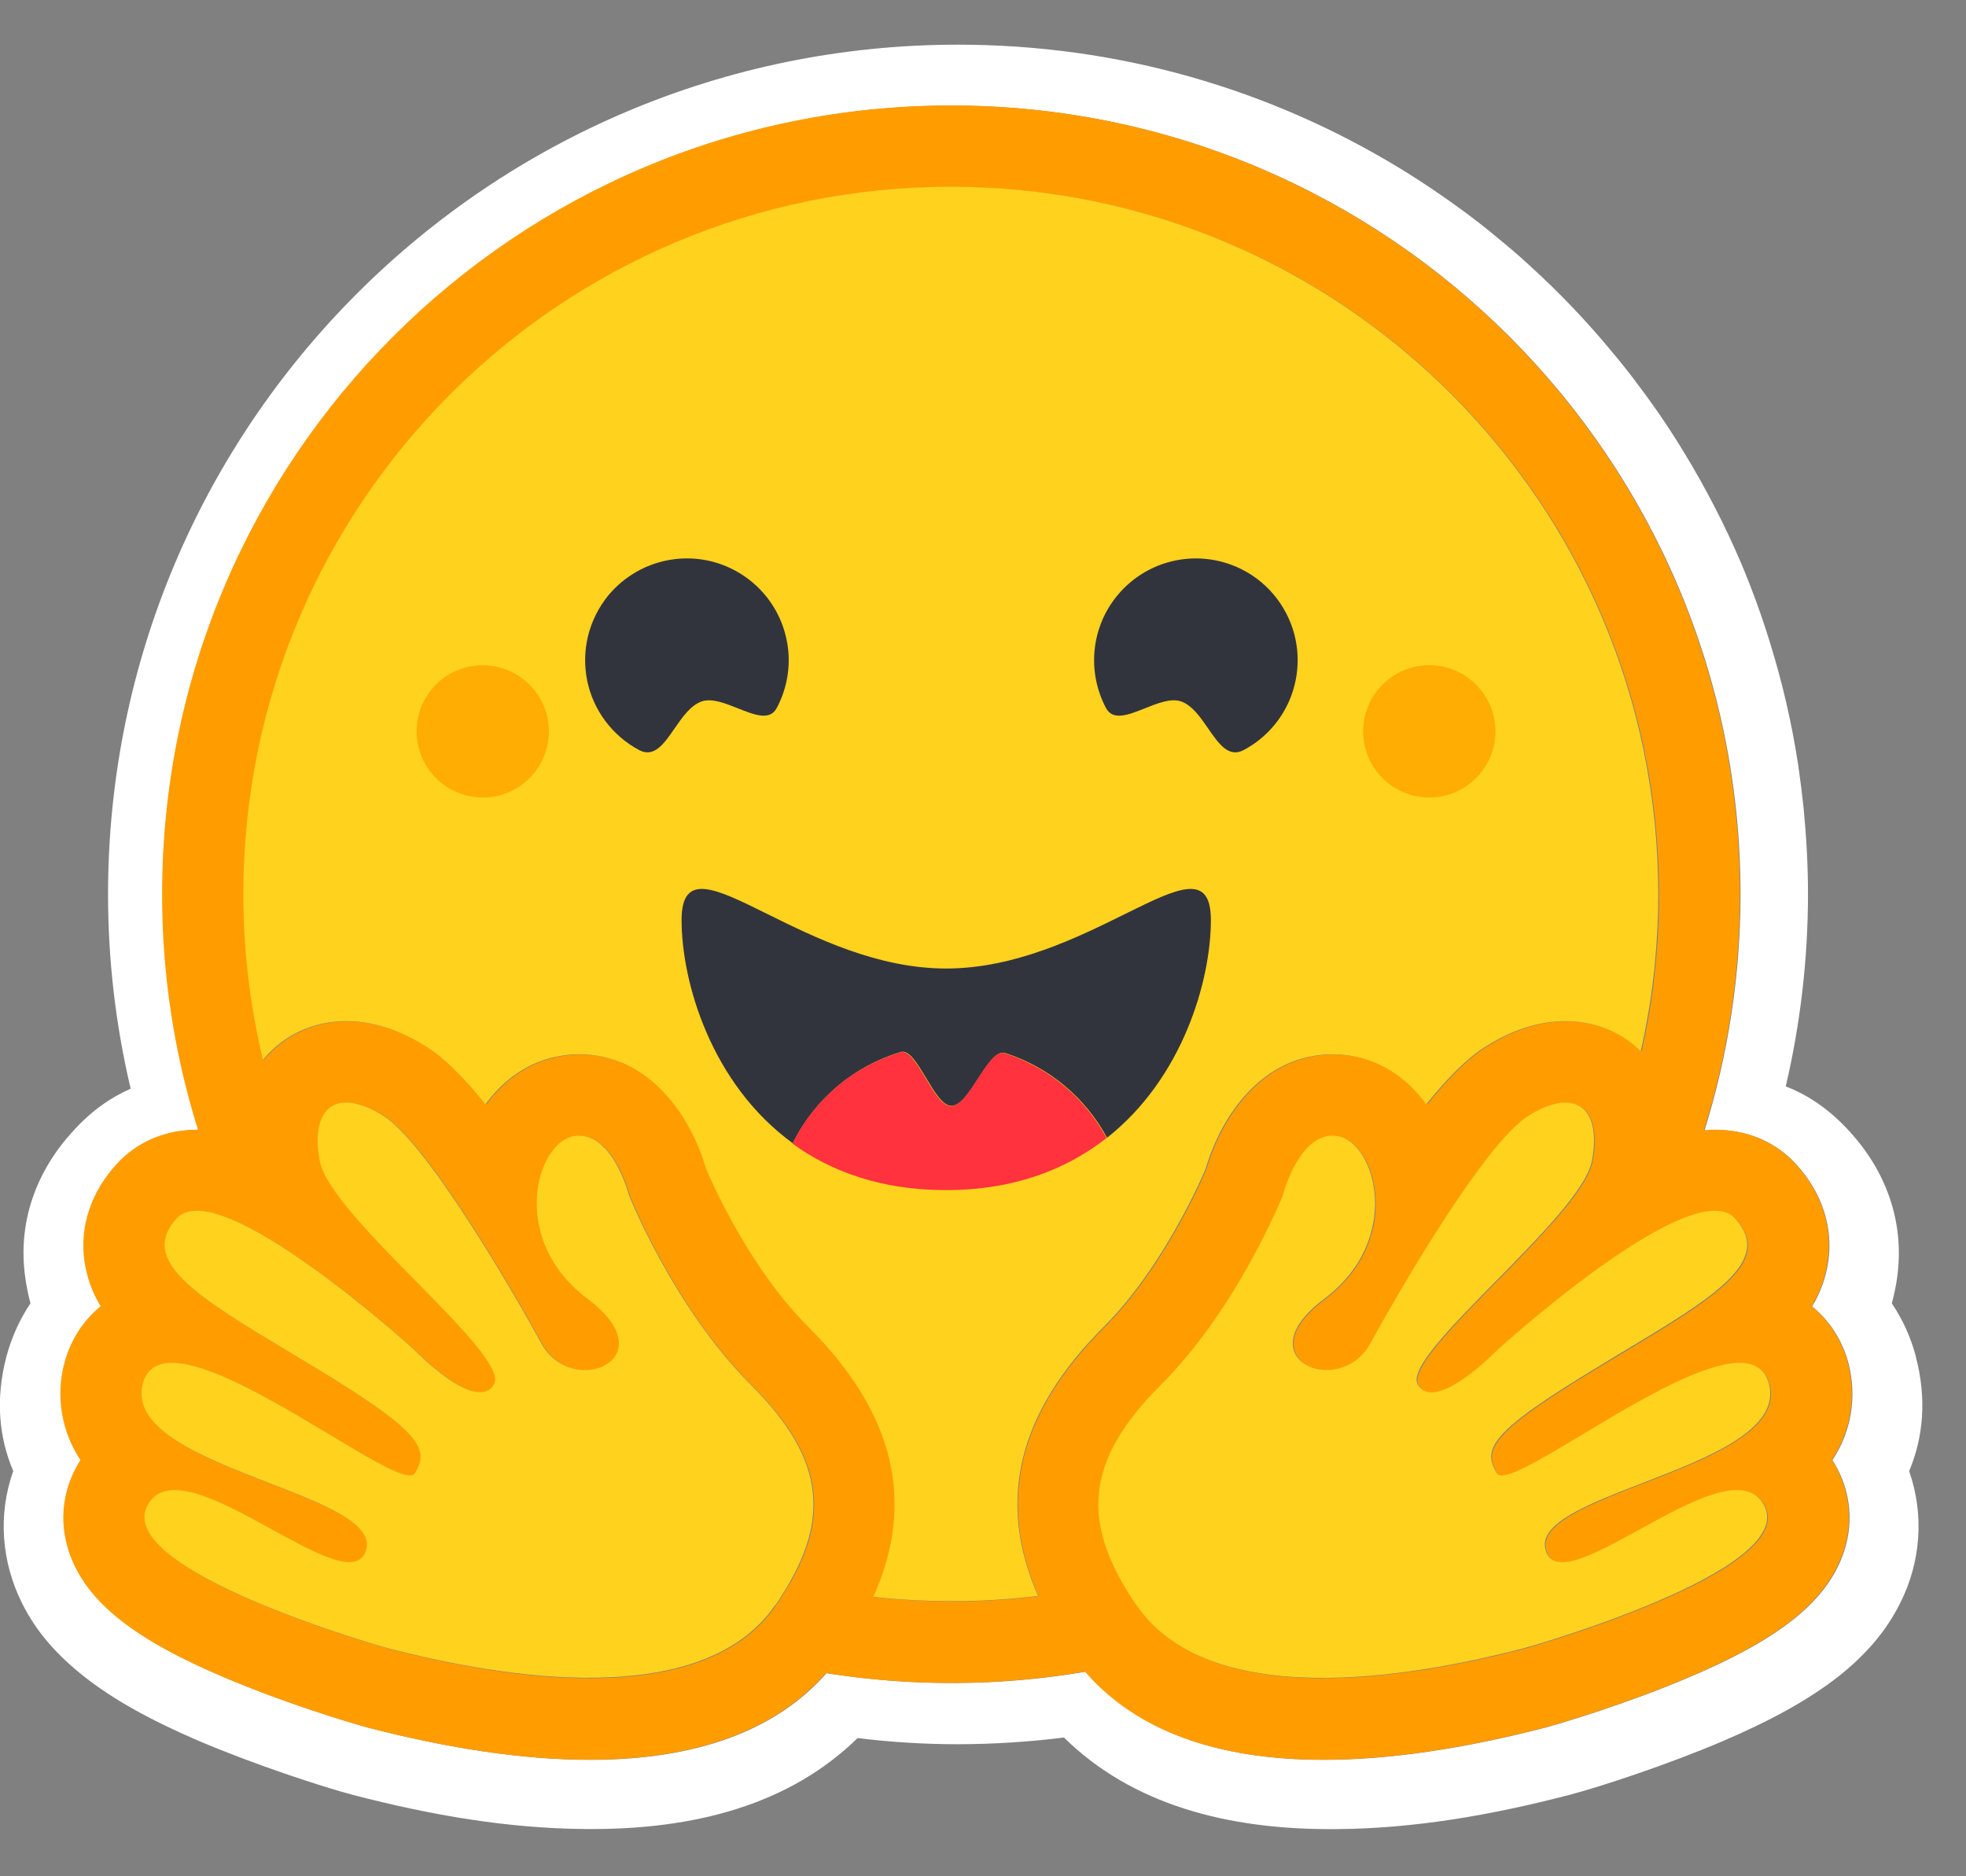<svg width="22" height="21" viewBox="0 0 22 21" fill="none" xmlns="http://www.w3.org/2000/svg">
<rect x="0" y="0" width="22" height="21" fill="#808080" stroke="none"/>
<g clip-path="url(#clip0_961_1393)">
<path d="M21.439 15.182C21.383 14.97 21.292 14.769 21.17 14.587C21.196 14.491 21.216 14.394 21.23 14.296C21.316 13.671 21.1 13.1 20.692 12.658C20.471 12.416 20.234 12.257 19.983 12.159C20.148 11.454 20.231 10.733 20.232 10.01C20.232 9.68 20.213 9.356 20.182 9.037C20.165 8.878 20.145 8.719 20.122 8.561C20.051 8.094 19.944 7.633 19.803 7.181C19.712 6.885 19.605 6.593 19.485 6.306C19.304 5.883 19.093 5.472 18.854 5.079C18.696 4.817 18.525 4.564 18.341 4.321C18.251 4.198 18.156 4.078 18.058 3.961C17.768 3.608 17.453 3.277 17.115 2.97C17.003 2.866 16.887 2.767 16.769 2.671C16.652 2.573 16.533 2.479 16.411 2.388C16.166 2.206 15.913 2.035 15.652 1.876C14.213 1.002 12.525 0.5 10.72 0.5C5.467 0.5 1.209 4.758 1.209 10.011C1.209 10.743 1.294 11.473 1.462 12.185C1.236 12.284 1.02 12.436 0.82 12.657C0.412 13.099 0.195 13.669 0.282 14.293C0.295 14.392 0.315 14.49 0.341 14.587C0.219 14.769 0.129 14.97 0.072 15.182C-0.053 15.658 -0.012 16.088 0.148 16.464C-0.026 16.956 0.018 17.48 0.243 17.936C0.407 18.269 0.642 18.526 0.931 18.756C1.275 19.03 1.706 19.262 2.225 19.485C2.845 19.749 3.601 19.997 3.945 20.088C4.833 20.319 5.685 20.464 6.549 20.471C7.779 20.483 8.839 20.194 9.597 19.453C9.97 19.499 10.345 19.522 10.72 19.522C11.117 19.521 11.513 19.496 11.906 19.447C12.663 20.192 13.726 20.484 14.961 20.472C15.824 20.465 16.676 20.319 17.562 20.089C17.908 19.998 18.664 19.75 19.284 19.485C19.804 19.262 20.234 19.03 20.581 18.757C20.868 18.527 21.102 18.269 21.266 17.937C21.494 17.481 21.535 16.957 21.364 16.465C21.522 16.088 21.563 15.658 21.438 15.182L21.439 15.182ZM20.558 16.432C20.732 16.763 20.743 17.137 20.589 17.486C20.355 18.014 19.776 18.43 18.648 18.877C17.948 19.155 17.306 19.333 17.301 19.334C16.374 19.575 15.536 19.697 14.811 19.697C13.609 19.697 12.715 19.365 12.148 18.711C11.189 18.874 10.21 18.879 9.249 18.727C8.682 19.371 7.793 19.697 6.601 19.697C5.876 19.697 5.038 19.575 4.111 19.334C4.105 19.333 3.464 19.155 2.764 18.877C1.637 18.43 1.057 18.015 0.823 17.486C0.669 17.137 0.68 16.763 0.854 16.432C0.871 16.401 0.888 16.371 0.906 16.342C0.802 16.185 0.731 16.008 0.7 15.821C0.669 15.635 0.678 15.444 0.726 15.262C0.795 14.998 0.938 14.779 1.133 14.622C1.039 14.468 0.978 14.297 0.952 14.118C0.896 13.73 1.025 13.343 1.315 13.027C1.54 12.781 1.859 12.646 2.212 12.646H2.222C1.956 11.792 1.821 10.903 1.821 10.009C1.821 5.134 5.774 1.182 10.649 1.182C15.525 1.182 19.477 5.134 19.477 10.009C19.477 10.905 19.341 11.797 19.074 12.652C19.116 12.648 19.158 12.646 19.199 12.646C19.552 12.646 19.871 12.781 20.096 13.027C20.386 13.342 20.515 13.73 20.459 14.118C20.433 14.296 20.372 14.468 20.278 14.622C20.473 14.779 20.616 14.998 20.686 15.262C20.733 15.444 20.742 15.635 20.711 15.821C20.68 16.007 20.61 16.185 20.505 16.342C20.523 16.371 20.541 16.401 20.557 16.431L20.558 16.432Z" fill="white"/>
<path d="M20.498 16.34C20.603 16.183 20.673 16.006 20.704 15.819C20.735 15.633 20.727 15.443 20.679 15.26C20.61 14.997 20.466 14.777 20.272 14.62C20.365 14.466 20.427 14.295 20.452 14.116C20.509 13.728 20.38 13.341 20.09 13.025C19.864 12.779 19.546 12.644 19.192 12.644C19.151 12.644 19.11 12.646 19.067 12.65C19.335 11.795 19.47 10.904 19.47 10.007C19.47 5.132 15.517 1.18 10.642 1.18C5.767 1.18 1.814 5.131 1.814 10.007C1.813 10.901 1.948 11.79 2.215 12.644H2.205C1.852 12.644 1.533 12.779 1.308 13.025C1.018 13.34 0.889 13.728 0.945 14.117C0.971 14.295 1.032 14.466 1.126 14.62C0.932 14.778 0.788 14.997 0.719 15.26C0.671 15.443 0.662 15.634 0.694 15.82C0.725 16.006 0.795 16.184 0.9 16.341C0.881 16.37 0.864 16.4 0.848 16.43C0.673 16.762 0.662 17.136 0.816 17.484C1.049 18.013 1.63 18.429 2.757 18.876C3.457 19.154 4.099 19.331 4.104 19.333C5.031 19.573 5.87 19.695 6.595 19.695C7.786 19.695 8.675 19.369 9.243 18.726C10.203 18.878 11.182 18.872 12.141 18.709C12.708 19.364 13.603 19.695 14.804 19.695C15.529 19.695 16.368 19.573 17.294 19.333C17.3 19.331 17.941 19.154 18.642 18.876C19.769 18.429 20.348 18.013 20.582 17.484C20.736 17.136 20.725 16.762 20.551 16.43C20.535 16.399 20.517 16.369 20.499 16.341L20.498 16.34ZM8.841 17.717C8.792 17.803 8.74 17.886 8.684 17.967C8.537 18.182 8.344 18.346 8.12 18.468C7.692 18.702 7.15 18.784 6.599 18.784C5.73 18.784 4.837 18.58 4.338 18.45C4.313 18.444 1.274 17.585 1.659 16.854C1.723 16.731 1.83 16.682 1.964 16.682C2.506 16.682 3.492 17.489 3.916 17.489C4.011 17.489 4.078 17.449 4.105 17.35C4.286 16.702 1.359 16.43 1.606 15.491C1.649 15.325 1.767 15.257 1.933 15.257C2.649 15.257 4.257 16.517 4.594 16.517C4.619 16.517 4.638 16.51 4.648 16.494L4.652 16.487C4.81 16.226 4.719 16.037 3.638 15.374L3.534 15.311C2.345 14.591 1.509 14.158 1.984 13.641C2.039 13.581 2.116 13.555 2.21 13.555C2.322 13.555 2.457 13.592 2.606 13.655C3.234 13.919 4.105 14.642 4.469 14.957C4.527 15.007 4.583 15.057 4.64 15.107C4.64 15.107 5.101 15.586 5.379 15.586C5.443 15.586 5.498 15.561 5.534 15.499C5.732 15.166 3.7 13.626 3.585 12.991C3.508 12.56 3.64 12.342 3.884 12.342C4 12.342 4.142 12.392 4.299 12.491C4.785 12.799 5.723 14.411 6.066 15.038C6.181 15.248 6.378 15.336 6.555 15.336C6.906 15.336 7.181 14.987 6.587 14.544C5.695 13.876 6.008 12.785 6.434 12.718C6.452 12.715 6.47 12.713 6.489 12.713C6.876 12.713 7.047 13.381 7.047 13.381C7.047 13.381 7.547 14.638 8.408 15.498C9.189 16.278 9.297 16.919 8.843 17.717L8.841 17.717ZM11.623 17.864L11.578 17.87L11.502 17.878C11.462 17.883 11.422 17.887 11.382 17.89L11.342 17.894L11.307 17.897L11.256 17.901C11.237 17.902 11.219 17.904 11.2 17.905L11.144 17.909L11.132 17.909L11.088 17.912L11.069 17.913L11.017 17.916L10.956 17.918L10.901 17.92L10.864 17.921H10.845C10.834 17.921 10.822 17.922 10.811 17.922H10.793C10.781 17.922 10.77 17.922 10.758 17.922L10.712 17.923H10.646C10.595 17.923 10.544 17.922 10.493 17.921L10.451 17.921C10.44 17.921 10.428 17.92 10.416 17.919L10.372 17.918L10.318 17.916L10.269 17.914L10.256 17.913L10.21 17.911C10.197 17.91 10.184 17.91 10.171 17.909L10.14 17.907C10.103 17.905 10.065 17.902 10.027 17.899L9.987 17.896L9.937 17.892L9.878 17.886C9.846 17.883 9.813 17.88 9.78 17.876H9.779C10.256 16.811 10.015 15.816 9.05 14.853C8.417 14.221 7.996 13.288 7.909 13.084C7.733 12.477 7.265 11.803 6.488 11.803C6.422 11.803 6.357 11.808 6.292 11.819C5.951 11.872 5.654 12.068 5.441 12.363C5.212 12.078 4.989 11.851 4.788 11.723C4.484 11.53 4.18 11.432 3.885 11.432C3.516 11.432 3.186 11.584 2.956 11.858L2.951 11.865L2.938 11.811L2.937 11.809C2.894 11.622 2.857 11.433 2.827 11.243C2.827 11.242 2.827 11.241 2.826 11.239L2.82 11.197L2.81 11.127C2.807 11.107 2.804 11.088 2.802 11.069C2.799 11.05 2.797 11.03 2.794 11.011C2.789 10.973 2.785 10.936 2.781 10.898L2.78 10.893C2.771 10.808 2.763 10.723 2.756 10.638L2.752 10.589C2.751 10.576 2.75 10.562 2.749 10.548C2.749 10.545 2.749 10.542 2.749 10.539L2.745 10.485C2.744 10.465 2.743 10.445 2.742 10.425L2.739 10.366L2.737 10.315L2.737 10.299L2.735 10.251L2.734 10.21C2.734 10.194 2.733 10.178 2.733 10.162L2.732 10.111C2.732 10.094 2.732 10.077 2.732 10.06C2.731 10.043 2.732 10.025 2.732 10.008C2.732 5.637 6.276 2.093 10.648 2.093C15.021 2.093 18.565 5.637 18.565 10.008V10.111C18.565 10.128 18.565 10.145 18.564 10.162C18.564 10.176 18.564 10.19 18.563 10.204C18.563 10.217 18.563 10.229 18.562 10.242C18.562 10.257 18.561 10.273 18.561 10.289V10.291L18.556 10.395L18.556 10.406L18.553 10.458L18.551 10.499C18.545 10.596 18.537 10.694 18.528 10.791V10.792C18.526 10.81 18.524 10.828 18.522 10.847L18.508 10.973L18.503 11.016L18.497 11.066C18.494 11.084 18.492 11.102 18.489 11.12L18.48 11.181L18.473 11.229L18.464 11.284C18.462 11.302 18.458 11.32 18.455 11.338C18.451 11.356 18.449 11.374 18.446 11.392C18.439 11.428 18.433 11.463 18.426 11.499C18.412 11.571 18.398 11.642 18.382 11.713C18.378 11.73 18.374 11.748 18.37 11.766C18.148 11.549 17.852 11.431 17.527 11.431C17.232 11.431 16.928 11.529 16.624 11.722C16.423 11.85 16.2 12.077 15.97 12.362C15.758 12.067 15.46 11.871 15.12 11.818C15.055 11.807 14.99 11.802 14.924 11.802C14.147 11.802 13.679 12.476 13.502 13.083C13.415 13.288 12.994 14.22 12.361 14.854C11.397 15.814 11.153 16.805 11.623 17.865L11.623 17.864ZM19.796 15.732L19.792 15.742C19.79 15.748 19.788 15.754 19.786 15.759C19.773 15.79 19.757 15.818 19.739 15.846C19.722 15.872 19.703 15.896 19.682 15.92C19.677 15.925 19.673 15.931 19.667 15.936C19.66 15.944 19.652 15.952 19.644 15.96C19.504 16.099 19.289 16.221 19.047 16.334C19.02 16.346 18.992 16.358 18.963 16.371L18.936 16.383C18.898 16.4 18.859 16.416 18.821 16.432L18.763 16.456C18.626 16.512 18.487 16.566 18.35 16.618L18.292 16.641L18.235 16.663C18.196 16.678 18.159 16.693 18.121 16.708L18.066 16.731L18.011 16.753L17.984 16.764C17.967 16.772 17.949 16.779 17.932 16.787C17.531 16.958 17.243 17.133 17.303 17.351C17.305 17.357 17.307 17.363 17.309 17.368C17.314 17.384 17.322 17.399 17.331 17.414C17.336 17.422 17.343 17.43 17.35 17.438C17.421 17.512 17.55 17.5 17.714 17.441C17.727 17.436 17.741 17.431 17.755 17.426C17.764 17.422 17.773 17.419 17.783 17.415L17.797 17.409C17.834 17.393 17.874 17.375 17.914 17.356C17.924 17.351 17.935 17.347 17.945 17.341C18.145 17.244 18.371 17.112 18.596 16.992C18.631 16.974 18.665 16.955 18.699 16.938C18.756 16.909 18.812 16.881 18.87 16.854C19.082 16.754 19.282 16.683 19.444 16.683C19.519 16.683 19.586 16.698 19.641 16.734L19.65 16.74C19.685 16.764 19.715 16.796 19.736 16.832C19.741 16.839 19.745 16.847 19.749 16.854C19.828 17.005 19.762 17.162 19.606 17.315C19.457 17.462 19.224 17.606 18.96 17.74C18.94 17.75 18.921 17.759 18.901 17.769C18.114 18.155 17.084 18.446 17.07 18.45C16.795 18.521 16.402 18.615 15.96 18.685L15.895 18.695L15.884 18.696C15.784 18.711 15.683 18.724 15.582 18.736L15.573 18.737C15.387 18.759 15.201 18.773 15.014 18.779H15.011C14.943 18.782 14.875 18.783 14.808 18.783H14.73C14.627 18.782 14.523 18.777 14.421 18.769C14.418 18.769 14.416 18.769 14.413 18.768C14.313 18.761 14.213 18.749 14.114 18.733L14.038 18.721C14.027 18.718 14.015 18.716 14.004 18.714L14.001 18.713C13.965 18.707 13.929 18.699 13.893 18.691C13.872 18.686 13.851 18.681 13.831 18.676L13.819 18.672C13.808 18.67 13.798 18.667 13.788 18.665L13.783 18.663L13.75 18.654L13.715 18.644L13.711 18.642L13.681 18.633L13.646 18.622C13.637 18.619 13.628 18.616 13.618 18.613L13.598 18.605C13.578 18.599 13.558 18.591 13.539 18.584L13.52 18.577L13.505 18.57C13.475 18.558 13.446 18.546 13.416 18.533L13.397 18.524L13.394 18.522C13.387 18.519 13.38 18.516 13.373 18.513C13.36 18.506 13.347 18.5 13.333 18.493L13.329 18.491L13.31 18.481C13.276 18.463 13.242 18.444 13.21 18.424L13.192 18.413C13.182 18.407 13.174 18.401 13.165 18.396L13.142 18.38C13.133 18.375 13.125 18.369 13.116 18.363L13.101 18.352C13.085 18.341 13.07 18.329 13.055 18.317C13.046 18.311 13.038 18.305 13.03 18.298C13.012 18.284 12.995 18.269 12.978 18.254L12.977 18.254C12.96 18.239 12.944 18.224 12.928 18.209L12.927 18.208C12.919 18.2 12.91 18.192 12.902 18.183C12.894 18.175 12.886 18.167 12.878 18.159C12.87 18.151 12.863 18.142 12.855 18.133C12.847 18.125 12.84 18.117 12.833 18.109L12.83 18.106C12.792 18.062 12.757 18.016 12.724 17.968L12.711 17.949C12.703 17.937 12.694 17.924 12.686 17.911L12.661 17.873C12.641 17.841 12.621 17.809 12.602 17.777C12.595 17.766 12.588 17.754 12.581 17.743C12.578 17.737 12.574 17.73 12.571 17.724C12.568 17.718 12.563 17.711 12.56 17.705L12.554 17.694L12.55 17.687C12.543 17.675 12.536 17.662 12.53 17.649C12.527 17.644 12.524 17.638 12.52 17.633L12.511 17.615L12.502 17.597L12.484 17.561L12.475 17.543C12.469 17.53 12.463 17.517 12.457 17.505C12.455 17.5 12.453 17.494 12.45 17.489C12.442 17.472 12.435 17.454 12.428 17.436C12.423 17.425 12.418 17.413 12.413 17.401C12.4 17.367 12.387 17.332 12.376 17.297C12.372 17.286 12.369 17.276 12.366 17.265C12.358 17.242 12.351 17.218 12.345 17.194C12.338 17.166 12.331 17.137 12.326 17.109C12.322 17.092 12.319 17.075 12.316 17.058C12.314 17.041 12.311 17.024 12.309 17.008C12.305 16.974 12.302 16.941 12.3 16.907C12.3 16.902 12.3 16.896 12.3 16.891C12.299 16.88 12.299 16.869 12.299 16.857C12.293 16.411 12.519 15.982 13.002 15.499C13.862 14.64 14.363 13.382 14.363 13.382C14.363 13.382 14.376 13.329 14.404 13.254C14.414 13.228 14.424 13.203 14.434 13.178C14.445 13.15 14.458 13.123 14.472 13.096L14.476 13.088C14.493 13.053 14.512 13.019 14.533 12.986C14.537 12.979 14.542 12.971 14.547 12.964C14.563 12.941 14.579 12.919 14.596 12.897C14.609 12.881 14.623 12.865 14.638 12.85C14.688 12.799 14.745 12.757 14.809 12.734L14.817 12.732C14.823 12.73 14.828 12.728 14.834 12.727C14.84 12.725 14.847 12.723 14.853 12.722L14.856 12.722C14.87 12.719 14.883 12.717 14.897 12.716H14.898C14.906 12.716 14.913 12.715 14.92 12.715C14.939 12.715 14.957 12.717 14.976 12.72C15.053 12.732 15.127 12.778 15.19 12.849L15.199 12.859C15.22 12.884 15.238 12.909 15.255 12.937C15.268 12.957 15.279 12.978 15.291 13C15.295 13.01 15.299 13.018 15.304 13.027C15.306 13.032 15.308 13.037 15.31 13.041C15.314 13.051 15.318 13.06 15.322 13.07C15.344 13.126 15.36 13.184 15.372 13.243C15.385 13.306 15.392 13.371 15.394 13.436C15.395 13.464 15.395 13.493 15.394 13.522C15.394 13.533 15.393 13.544 15.393 13.556C15.384 13.68 15.357 13.802 15.312 13.918C15.308 13.93 15.303 13.942 15.298 13.953C15.276 14.007 15.25 14.059 15.22 14.109C15.203 14.138 15.185 14.166 15.166 14.194L15.154 14.211C15.108 14.276 15.056 14.336 15 14.392C14.945 14.447 14.886 14.498 14.823 14.546C14.76 14.592 14.701 14.643 14.646 14.7C14.489 14.864 14.453 15.01 14.488 15.12C14.492 15.132 14.497 15.145 14.503 15.156C14.516 15.182 14.533 15.206 14.553 15.226L14.558 15.232C14.564 15.237 14.57 15.242 14.576 15.248L14.583 15.253C14.598 15.264 14.614 15.275 14.631 15.284C14.636 15.286 14.64 15.289 14.646 15.292C14.669 15.303 14.693 15.312 14.718 15.319L14.725 15.321L14.734 15.324L14.742 15.326L14.751 15.327L14.759 15.329L14.768 15.331C14.774 15.332 14.78 15.333 14.786 15.334L14.792 15.334L14.803 15.335L14.81 15.336L14.821 15.337H14.827L14.839 15.337H14.875L14.885 15.337L14.897 15.336L14.912 15.335L14.925 15.333C14.928 15.333 14.931 15.332 14.934 15.332C14.992 15.323 15.048 15.306 15.1 15.279C15.144 15.257 15.185 15.229 15.221 15.195L15.236 15.181C15.239 15.179 15.241 15.177 15.243 15.174C15.258 15.16 15.271 15.145 15.284 15.129C15.306 15.101 15.326 15.071 15.343 15.039C15.547 14.667 15.762 14.301 15.986 13.941L16.016 13.892L16.047 13.843C16.063 13.818 16.078 13.793 16.094 13.769L16.11 13.744L16.141 13.695C16.183 13.63 16.226 13.566 16.268 13.502L16.3 13.454C16.363 13.361 16.426 13.27 16.491 13.18L16.523 13.136C16.591 13.041 16.663 12.949 16.737 12.858L16.767 12.823C16.771 12.817 16.776 12.811 16.781 12.806L16.81 12.772C16.815 12.767 16.82 12.761 16.825 12.756L16.853 12.724L16.867 12.709C16.88 12.694 16.894 12.68 16.908 12.665C16.918 12.656 16.926 12.646 16.935 12.638C16.988 12.584 17.047 12.535 17.11 12.493L17.124 12.484L17.139 12.474C17.148 12.468 17.158 12.463 17.167 12.457C17.414 12.317 17.619 12.307 17.736 12.425C17.808 12.496 17.847 12.614 17.845 12.778C17.845 12.786 17.845 12.793 17.845 12.8V12.809C17.844 12.816 17.844 12.824 17.843 12.831C17.843 12.841 17.842 12.85 17.841 12.859C17.84 12.869 17.84 12.876 17.839 12.884C17.839 12.886 17.839 12.889 17.838 12.891L17.836 12.913C17.836 12.915 17.836 12.918 17.835 12.92C17.834 12.93 17.832 12.94 17.83 12.95C17.829 12.959 17.828 12.968 17.826 12.977L17.823 12.992C17.821 13.007 17.817 13.022 17.813 13.037C17.805 13.063 17.795 13.09 17.783 13.116C17.778 13.127 17.773 13.138 17.768 13.149C17.756 13.171 17.744 13.195 17.73 13.219C17.723 13.231 17.715 13.243 17.708 13.255L17.696 13.274C17.684 13.292 17.672 13.311 17.659 13.33C17.646 13.349 17.632 13.369 17.617 13.389C17.598 13.415 17.577 13.442 17.556 13.469L17.539 13.49C17.493 13.547 17.446 13.603 17.398 13.659L17.359 13.702L17.34 13.724C17.313 13.754 17.287 13.783 17.26 13.813L17.239 13.835C17.225 13.85 17.211 13.865 17.197 13.88C17.183 13.895 17.169 13.91 17.155 13.925L17.112 13.97L17.068 14.016C17.054 14.031 17.039 14.046 17.024 14.062L16.936 14.153C16.512 14.588 16.066 15.02 15.915 15.29C15.905 15.308 15.896 15.326 15.887 15.345C15.866 15.394 15.857 15.436 15.863 15.47C15.865 15.481 15.869 15.492 15.875 15.502C15.883 15.516 15.893 15.53 15.905 15.542C15.911 15.547 15.917 15.552 15.923 15.557C15.954 15.579 15.992 15.591 16.03 15.589H16.042L16.054 15.589L16.066 15.587L16.076 15.586C16.078 15.585 16.079 15.585 16.081 15.585L16.09 15.583L16.092 15.582L16.102 15.58L16.117 15.577L16.13 15.573C16.139 15.57 16.147 15.567 16.156 15.564C16.175 15.557 16.194 15.55 16.212 15.541C16.216 15.539 16.221 15.537 16.225 15.534L16.239 15.527C16.257 15.518 16.276 15.508 16.294 15.497C16.308 15.489 16.323 15.48 16.337 15.471L16.351 15.461C16.356 15.459 16.36 15.455 16.365 15.452L16.379 15.443L16.386 15.438L16.406 15.424C16.425 15.411 16.442 15.397 16.46 15.384L16.462 15.383L16.49 15.361C16.528 15.331 16.564 15.3 16.597 15.271L16.619 15.252L16.621 15.25L16.633 15.24C16.66 15.216 16.684 15.194 16.704 15.175L16.712 15.167L16.732 15.148L16.743 15.137L16.748 15.133L16.749 15.131L16.769 15.111L16.77 15.11L16.773 15.107C16.774 15.106 16.776 15.104 16.778 15.103L16.779 15.102L16.783 15.098L16.804 15.079L16.816 15.069C16.822 15.064 16.828 15.058 16.835 15.052L16.849 15.039C16.852 15.037 16.854 15.035 16.857 15.032L16.872 15.019L16.894 15L16.905 14.99C16.951 14.95 17.006 14.902 17.07 14.849L17.096 14.827L17.139 14.791L17.183 14.754C17.24 14.706 17.302 14.656 17.367 14.603L17.41 14.569C17.447 14.54 17.484 14.51 17.523 14.48C17.538 14.468 17.553 14.456 17.569 14.444C17.698 14.344 17.829 14.247 17.962 14.153L18.002 14.125C18.03 14.105 18.058 14.086 18.086 14.067L18.112 14.05C18.162 14.016 18.213 13.983 18.264 13.951L18.289 13.935L18.314 13.919C18.34 13.903 18.365 13.888 18.39 13.873L18.415 13.858L18.465 13.829C18.481 13.82 18.497 13.81 18.514 13.801L18.523 13.796L18.562 13.774C18.578 13.766 18.595 13.757 18.61 13.749L18.634 13.737L18.658 13.725C18.711 13.698 18.765 13.673 18.82 13.651C18.827 13.648 18.835 13.645 18.842 13.642C18.857 13.635 18.871 13.63 18.886 13.625C18.901 13.62 18.915 13.615 18.929 13.61C18.942 13.605 18.954 13.601 18.966 13.598L18.97 13.596C18.977 13.594 18.983 13.592 18.99 13.591L18.992 13.59C19.005 13.587 19.018 13.583 19.031 13.58H19.032C19.052 13.575 19.071 13.571 19.09 13.568C19.096 13.567 19.102 13.566 19.108 13.565C19.126 13.562 19.144 13.561 19.163 13.559C19.174 13.559 19.186 13.558 19.197 13.558H19.206C19.218 13.558 19.229 13.559 19.24 13.56C19.245 13.56 19.25 13.561 19.255 13.562H19.257C19.262 13.562 19.267 13.563 19.273 13.564C19.277 13.565 19.282 13.566 19.287 13.567H19.289C19.294 13.568 19.298 13.569 19.303 13.571C19.343 13.582 19.38 13.602 19.41 13.63L19.413 13.633L19.418 13.638L19.423 13.643C19.465 13.688 19.5 13.738 19.526 13.793L19.53 13.802C19.539 13.823 19.546 13.845 19.551 13.867C19.564 13.928 19.561 13.993 19.54 14.053C19.532 14.079 19.521 14.104 19.508 14.128L19.499 14.144C19.467 14.198 19.428 14.249 19.384 14.295L19.375 14.305C19.354 14.327 19.333 14.348 19.311 14.369C19.304 14.375 19.297 14.382 19.289 14.388L19.278 14.398C19.255 14.419 19.232 14.439 19.208 14.458C19.204 14.461 19.2 14.465 19.195 14.468C19.179 14.482 19.162 14.495 19.144 14.509C19.083 14.556 19.02 14.601 18.957 14.644C18.919 14.67 18.881 14.696 18.841 14.722C18.767 14.771 18.692 14.818 18.616 14.865C18.594 14.879 18.572 14.892 18.55 14.906C18.344 15.032 18.117 15.168 17.874 15.315L17.811 15.353C17.742 15.395 17.677 15.435 17.616 15.473L17.585 15.492L17.527 15.53C17.504 15.544 17.481 15.559 17.459 15.573C17.443 15.584 17.427 15.594 17.411 15.604L17.38 15.625C17.365 15.635 17.35 15.645 17.335 15.655L17.32 15.664C17.305 15.674 17.29 15.684 17.275 15.695L17.251 15.711L17.223 15.73L17.197 15.748C17.156 15.777 17.116 15.806 17.076 15.836L17.061 15.847C17.046 15.859 17.03 15.871 17.016 15.883L16.997 15.898C16.964 15.924 16.935 15.949 16.908 15.973L16.895 15.985C16.888 15.991 16.881 15.998 16.874 16.005L16.859 16.019L16.853 16.025C16.838 16.04 16.823 16.056 16.809 16.072L16.802 16.079C16.788 16.096 16.774 16.113 16.762 16.131L16.756 16.138C16.743 16.158 16.731 16.179 16.721 16.201L16.717 16.209L16.715 16.214L16.713 16.218L16.711 16.225C16.71 16.227 16.709 16.231 16.708 16.234C16.703 16.247 16.7 16.26 16.698 16.273L16.697 16.28L16.696 16.286L16.696 16.292V16.325C16.696 16.328 16.696 16.331 16.696 16.333C16.696 16.335 16.697 16.337 16.697 16.338C16.697 16.341 16.698 16.344 16.698 16.347L16.7 16.358V16.359C16.701 16.362 16.701 16.366 16.702 16.369C16.703 16.373 16.704 16.377 16.705 16.381C16.709 16.393 16.713 16.405 16.718 16.416C16.718 16.417 16.718 16.418 16.718 16.419L16.722 16.427C16.727 16.439 16.733 16.451 16.739 16.462L16.746 16.474L16.753 16.486L16.76 16.498L16.764 16.503L16.767 16.506L16.769 16.508L16.772 16.51C16.774 16.512 16.776 16.513 16.778 16.514C16.78 16.515 16.782 16.516 16.785 16.517C16.787 16.518 16.79 16.518 16.792 16.519C16.852 16.532 16.976 16.483 17.141 16.396L17.17 16.38L17.22 16.353L17.245 16.339C17.262 16.33 17.28 16.319 17.298 16.309L17.331 16.29C17.549 16.165 17.809 16.004 18.078 15.847C18.103 15.832 18.128 15.818 18.153 15.803L18.204 15.771C18.229 15.756 18.255 15.742 18.28 15.727C18.388 15.666 18.497 15.607 18.608 15.55L18.658 15.525C18.691 15.509 18.723 15.493 18.756 15.478C18.818 15.448 18.881 15.42 18.945 15.393L18.98 15.379L18.985 15.377C19.17 15.304 19.338 15.258 19.474 15.258C19.503 15.258 19.533 15.261 19.562 15.266H19.563C19.572 15.267 19.581 15.269 19.589 15.271H19.591C19.603 15.274 19.616 15.278 19.627 15.283C19.637 15.287 19.646 15.291 19.655 15.296C19.697 15.317 19.733 15.349 19.758 15.39C19.767 15.404 19.775 15.418 19.782 15.434C19.785 15.443 19.789 15.452 19.792 15.462C19.796 15.472 19.799 15.482 19.802 15.492C19.824 15.571 19.822 15.655 19.796 15.733V15.732Z" fill="#FF9D00"/>
<path d="M18.556 10.057V10.006C18.556 5.634 15.013 2.09 10.64 2.09C6.269 2.09 2.723 5.634 2.723 10.006L2.723 10.023V10.057C2.724 10.074 2.724 10.091 2.724 10.108L2.724 10.146L2.725 10.159L2.725 10.178C2.726 10.188 2.726 10.198 2.726 10.208L2.727 10.248L2.728 10.296L2.729 10.312L2.731 10.361V10.363L2.734 10.421V10.423C2.735 10.442 2.736 10.462 2.737 10.482C2.738 10.5 2.74 10.518 2.741 10.536L2.741 10.54C2.742 10.555 2.743 10.571 2.744 10.586L2.745 10.59C2.746 10.606 2.747 10.621 2.748 10.636L2.748 10.639L2.75 10.665C2.756 10.74 2.764 10.815 2.772 10.89L2.773 10.895L2.779 10.95L2.786 11.008C2.794 11.07 2.802 11.132 2.812 11.194L2.812 11.197C2.82 11.249 2.829 11.301 2.838 11.354C2.864 11.505 2.894 11.656 2.929 11.806L2.93 11.808L2.933 11.822L2.943 11.863L2.948 11.856C3.178 11.581 3.508 11.429 3.877 11.429C4.172 11.429 4.476 11.527 4.779 11.72C4.981 11.848 5.204 12.075 5.433 12.36C5.646 12.065 5.943 11.869 6.283 11.816C6.348 11.805 6.414 11.8 6.48 11.8C7.256 11.8 7.725 12.474 7.901 13.081C7.988 13.286 8.409 14.218 9.044 14.85C10.009 15.814 10.25 16.809 9.773 17.873H9.774C9.807 17.877 9.84 17.88 9.872 17.883C9.892 17.885 9.911 17.887 9.931 17.889L9.938 17.889C9.952 17.891 9.967 17.892 9.981 17.893L10.021 17.896C10.059 17.899 10.096 17.902 10.135 17.904L10.165 17.906L10.188 17.907L10.204 17.908L10.25 17.911L10.263 17.911L10.312 17.913L10.366 17.915L10.41 17.917L10.418 17.917C10.427 17.917 10.436 17.918 10.445 17.918L10.455 17.918C10.517 17.919 10.579 17.92 10.64 17.92H10.706L10.752 17.92C10.764 17.919 10.775 17.919 10.787 17.919H10.805L10.821 17.919C10.827 17.918 10.833 17.918 10.839 17.918H10.858L10.895 17.917L10.95 17.915L11.011 17.913L11.063 17.91L11.082 17.909L11.109 17.908L11.126 17.907L11.138 17.906L11.194 17.902C11.213 17.901 11.231 17.9 11.25 17.898L11.301 17.894L11.336 17.891L11.376 17.887C11.416 17.884 11.456 17.88 11.496 17.876C11.521 17.873 11.547 17.87 11.572 17.867L11.617 17.862C11.147 16.801 11.39 15.811 12.351 14.851C12.984 14.218 13.405 13.285 13.492 13.081C13.669 12.474 14.137 11.8 14.914 11.8C14.98 11.8 15.045 11.805 15.11 11.816C15.45 11.869 15.748 12.065 15.96 12.36C16.19 12.075 16.413 11.848 16.614 11.72C16.918 11.527 17.222 11.429 17.517 11.429C17.843 11.429 18.138 11.547 18.36 11.764C18.373 11.709 18.384 11.655 18.396 11.6C18.403 11.566 18.41 11.531 18.416 11.497C18.424 11.455 18.432 11.412 18.439 11.37C18.441 11.358 18.443 11.347 18.445 11.335C18.449 11.318 18.452 11.3 18.454 11.281L18.456 11.274L18.463 11.227L18.47 11.179L18.471 11.179L18.479 11.118C18.481 11.103 18.483 11.088 18.485 11.072L18.487 11.064L18.493 11.014L18.498 10.971C18.502 10.943 18.505 10.915 18.508 10.887C18.509 10.876 18.511 10.865 18.512 10.853L18.513 10.844C18.515 10.826 18.516 10.807 18.518 10.788L18.522 10.745C18.531 10.649 18.538 10.552 18.543 10.456V10.455L18.546 10.404L18.547 10.393L18.549 10.344C18.55 10.326 18.55 10.307 18.551 10.288V10.287L18.552 10.274C18.552 10.262 18.552 10.251 18.552 10.239L18.553 10.235C18.553 10.224 18.553 10.213 18.553 10.202L18.554 10.192C18.554 10.181 18.554 10.171 18.554 10.16L18.555 10.15C18.555 10.136 18.555 10.122 18.555 10.108L18.556 10.057ZM8.678 17.965C9.304 17.046 9.26 16.356 8.4 15.496C7.54 14.636 7.039 13.379 7.039 13.379C7.039 13.379 6.852 12.648 6.426 12.715C5.999 12.782 5.687 13.874 6.579 14.541C7.471 15.209 6.402 15.662 6.058 15.035C5.715 14.408 4.777 12.797 4.291 12.489C3.805 12.18 3.463 12.353 3.577 12.989C3.634 13.304 4.164 13.842 4.658 14.344C5.16 14.855 5.626 15.328 5.527 15.495C5.329 15.828 4.633 15.104 4.633 15.104C4.633 15.104 2.451 13.12 1.977 13.637C1.54 14.113 2.214 14.518 3.255 15.143C3.343 15.196 3.434 15.251 3.528 15.307C4.717 16.028 4.81 16.218 4.641 16.49C4.579 16.59 4.18 16.351 3.691 16.057C2.855 15.556 1.754 14.895 1.598 15.486C1.464 15.998 2.274 16.312 3.008 16.597C3.621 16.834 4.18 17.051 4.098 17.345C4.013 17.65 3.55 17.396 3.044 17.117C2.476 16.805 1.854 16.463 1.65 16.849C1.266 17.579 4.305 18.439 4.33 18.445C5.312 18.7 7.805 19.239 8.677 17.962L8.678 17.965ZM12.716 17.965C12.089 17.046 12.133 16.356 12.994 15.496C13.854 14.636 14.355 13.379 14.355 13.379C14.355 13.379 14.541 12.648 14.967 12.715C15.394 12.782 15.707 13.874 14.814 14.541C13.922 15.209 14.992 15.662 15.335 15.035C15.679 14.408 16.616 12.797 17.102 12.489C17.587 12.181 17.93 12.353 17.815 12.989C17.758 13.304 17.229 13.842 16.734 14.345C16.232 14.855 15.766 15.329 15.866 15.496C16.063 15.829 16.76 15.105 16.76 15.105C16.76 15.105 18.942 13.12 19.416 13.637C19.853 14.114 19.178 14.519 18.138 15.143C18.047 15.198 17.956 15.253 17.866 15.308C16.676 16.028 16.583 16.218 16.752 16.49C16.814 16.591 17.213 16.352 17.703 16.058C18.538 15.556 19.639 14.895 19.795 15.487C19.929 15.999 19.119 16.313 18.385 16.597C17.772 16.834 17.212 17.051 17.295 17.346C17.38 17.651 17.843 17.396 18.348 17.118C18.916 16.805 19.538 16.463 19.741 16.849C20.126 17.58 17.087 18.439 17.062 18.445C16.08 18.701 13.587 19.241 12.716 17.963L12.716 17.965Z" fill="#FFD21E"/>
<path d="M13.218 7.851C13.341 7.895 13.433 8.028 13.52 8.154C13.638 8.325 13.748 8.484 13.917 8.395C14.116 8.289 14.279 8.127 14.386 7.928C14.492 7.73 14.537 7.504 14.516 7.28C14.5 7.112 14.447 6.95 14.36 6.805C14.274 6.661 14.157 6.537 14.017 6.443C13.782 6.286 13.497 6.221 13.217 6.262C12.938 6.303 12.683 6.446 12.503 6.665C12.36 6.838 12.271 7.051 12.249 7.275C12.226 7.499 12.271 7.725 12.376 7.924C12.454 8.071 12.628 8.001 12.811 7.928C12.954 7.871 13.104 7.811 13.218 7.851ZM7.851 7.851C7.727 7.895 7.635 8.028 7.548 8.154C7.43 8.325 7.32 8.484 7.152 8.395C7.003 8.316 6.874 8.204 6.773 8.069C6.673 7.934 6.603 7.779 6.57 7.614C6.537 7.449 6.541 7.278 6.581 7.115C6.622 6.951 6.698 6.799 6.804 6.668C6.947 6.494 7.138 6.366 7.353 6.3C7.569 6.234 7.799 6.233 8.015 6.298C8.23 6.363 8.422 6.491 8.565 6.664C8.709 6.838 8.797 7.051 8.82 7.275C8.843 7.499 8.798 7.725 8.692 7.924C8.614 8.071 8.441 8.001 8.258 7.928C8.114 7.871 7.965 7.811 7.851 7.851ZM12.387 12.735C13.238 12.065 13.55 10.97 13.55 10.297C13.55 9.764 13.191 9.932 12.618 10.216L12.585 10.232C12.059 10.492 11.357 10.84 10.588 10.84C9.818 10.84 9.117 10.492 8.591 10.232C7.999 9.938 7.627 9.754 7.627 10.297C7.627 10.992 7.959 12.133 8.872 12.796C8.992 12.552 9.162 12.335 9.37 12.159C9.578 11.983 9.82 11.852 10.081 11.774C10.172 11.747 10.266 11.904 10.362 12.064C10.455 12.219 10.549 12.377 10.646 12.377C10.748 12.377 10.849 12.222 10.948 12.069C11.051 11.91 11.151 11.755 11.248 11.786C11.736 11.942 12.145 12.283 12.388 12.734L12.387 12.735Z" fill="#32343D"/>
<path d="M12.382 12.737C11.939 13.086 11.35 13.32 10.584 13.32C9.863 13.32 9.3 13.113 8.867 12.799C8.988 12.554 9.157 12.338 9.365 12.162C9.573 11.986 9.815 11.855 10.076 11.777C10.255 11.723 10.445 12.38 10.641 12.38C10.851 12.38 11.053 11.727 11.243 11.788C11.731 11.945 12.14 12.285 12.383 12.737L12.382 12.737Z" fill="#FF323D"/>
<path d="M5.815 8.8C5.735 8.855 5.644 8.893 5.548 8.912C5.453 8.931 5.354 8.931 5.259 8.912C5.115 8.884 4.983 8.814 4.879 8.71C4.775 8.606 4.704 8.474 4.676 8.33C4.657 8.234 4.657 8.136 4.676 8.04C4.695 7.945 4.733 7.854 4.787 7.773C4.883 7.631 5.024 7.527 5.188 7.477C5.352 7.428 5.527 7.437 5.685 7.502C5.843 7.568 5.974 7.686 6.055 7.837C6.135 7.987 6.161 8.161 6.128 8.329C6.091 8.521 5.978 8.691 5.815 8.8ZM16.407 8.8C16.326 8.855 16.236 8.893 16.14 8.912C16.045 8.931 15.946 8.931 15.851 8.912C15.707 8.884 15.575 8.814 15.471 8.71C15.367 8.606 15.296 8.474 15.268 8.33C15.242 8.199 15.252 8.063 15.297 7.936C15.342 7.81 15.42 7.699 15.524 7.614C15.627 7.529 15.752 7.473 15.885 7.453C16.017 7.434 16.152 7.45 16.276 7.501C16.4 7.552 16.508 7.636 16.588 7.744C16.668 7.851 16.717 7.978 16.731 8.112C16.744 8.245 16.721 8.379 16.664 8.501C16.607 8.622 16.518 8.725 16.407 8.8Z" fill="#FFAD03"/>
</g>
<defs>
<clipPath id="clip0_961_1393">
<rect width="21.513" height="20" fill="white" transform="translate(0 0.5)"/>
</clipPath>
</defs>
</svg>
